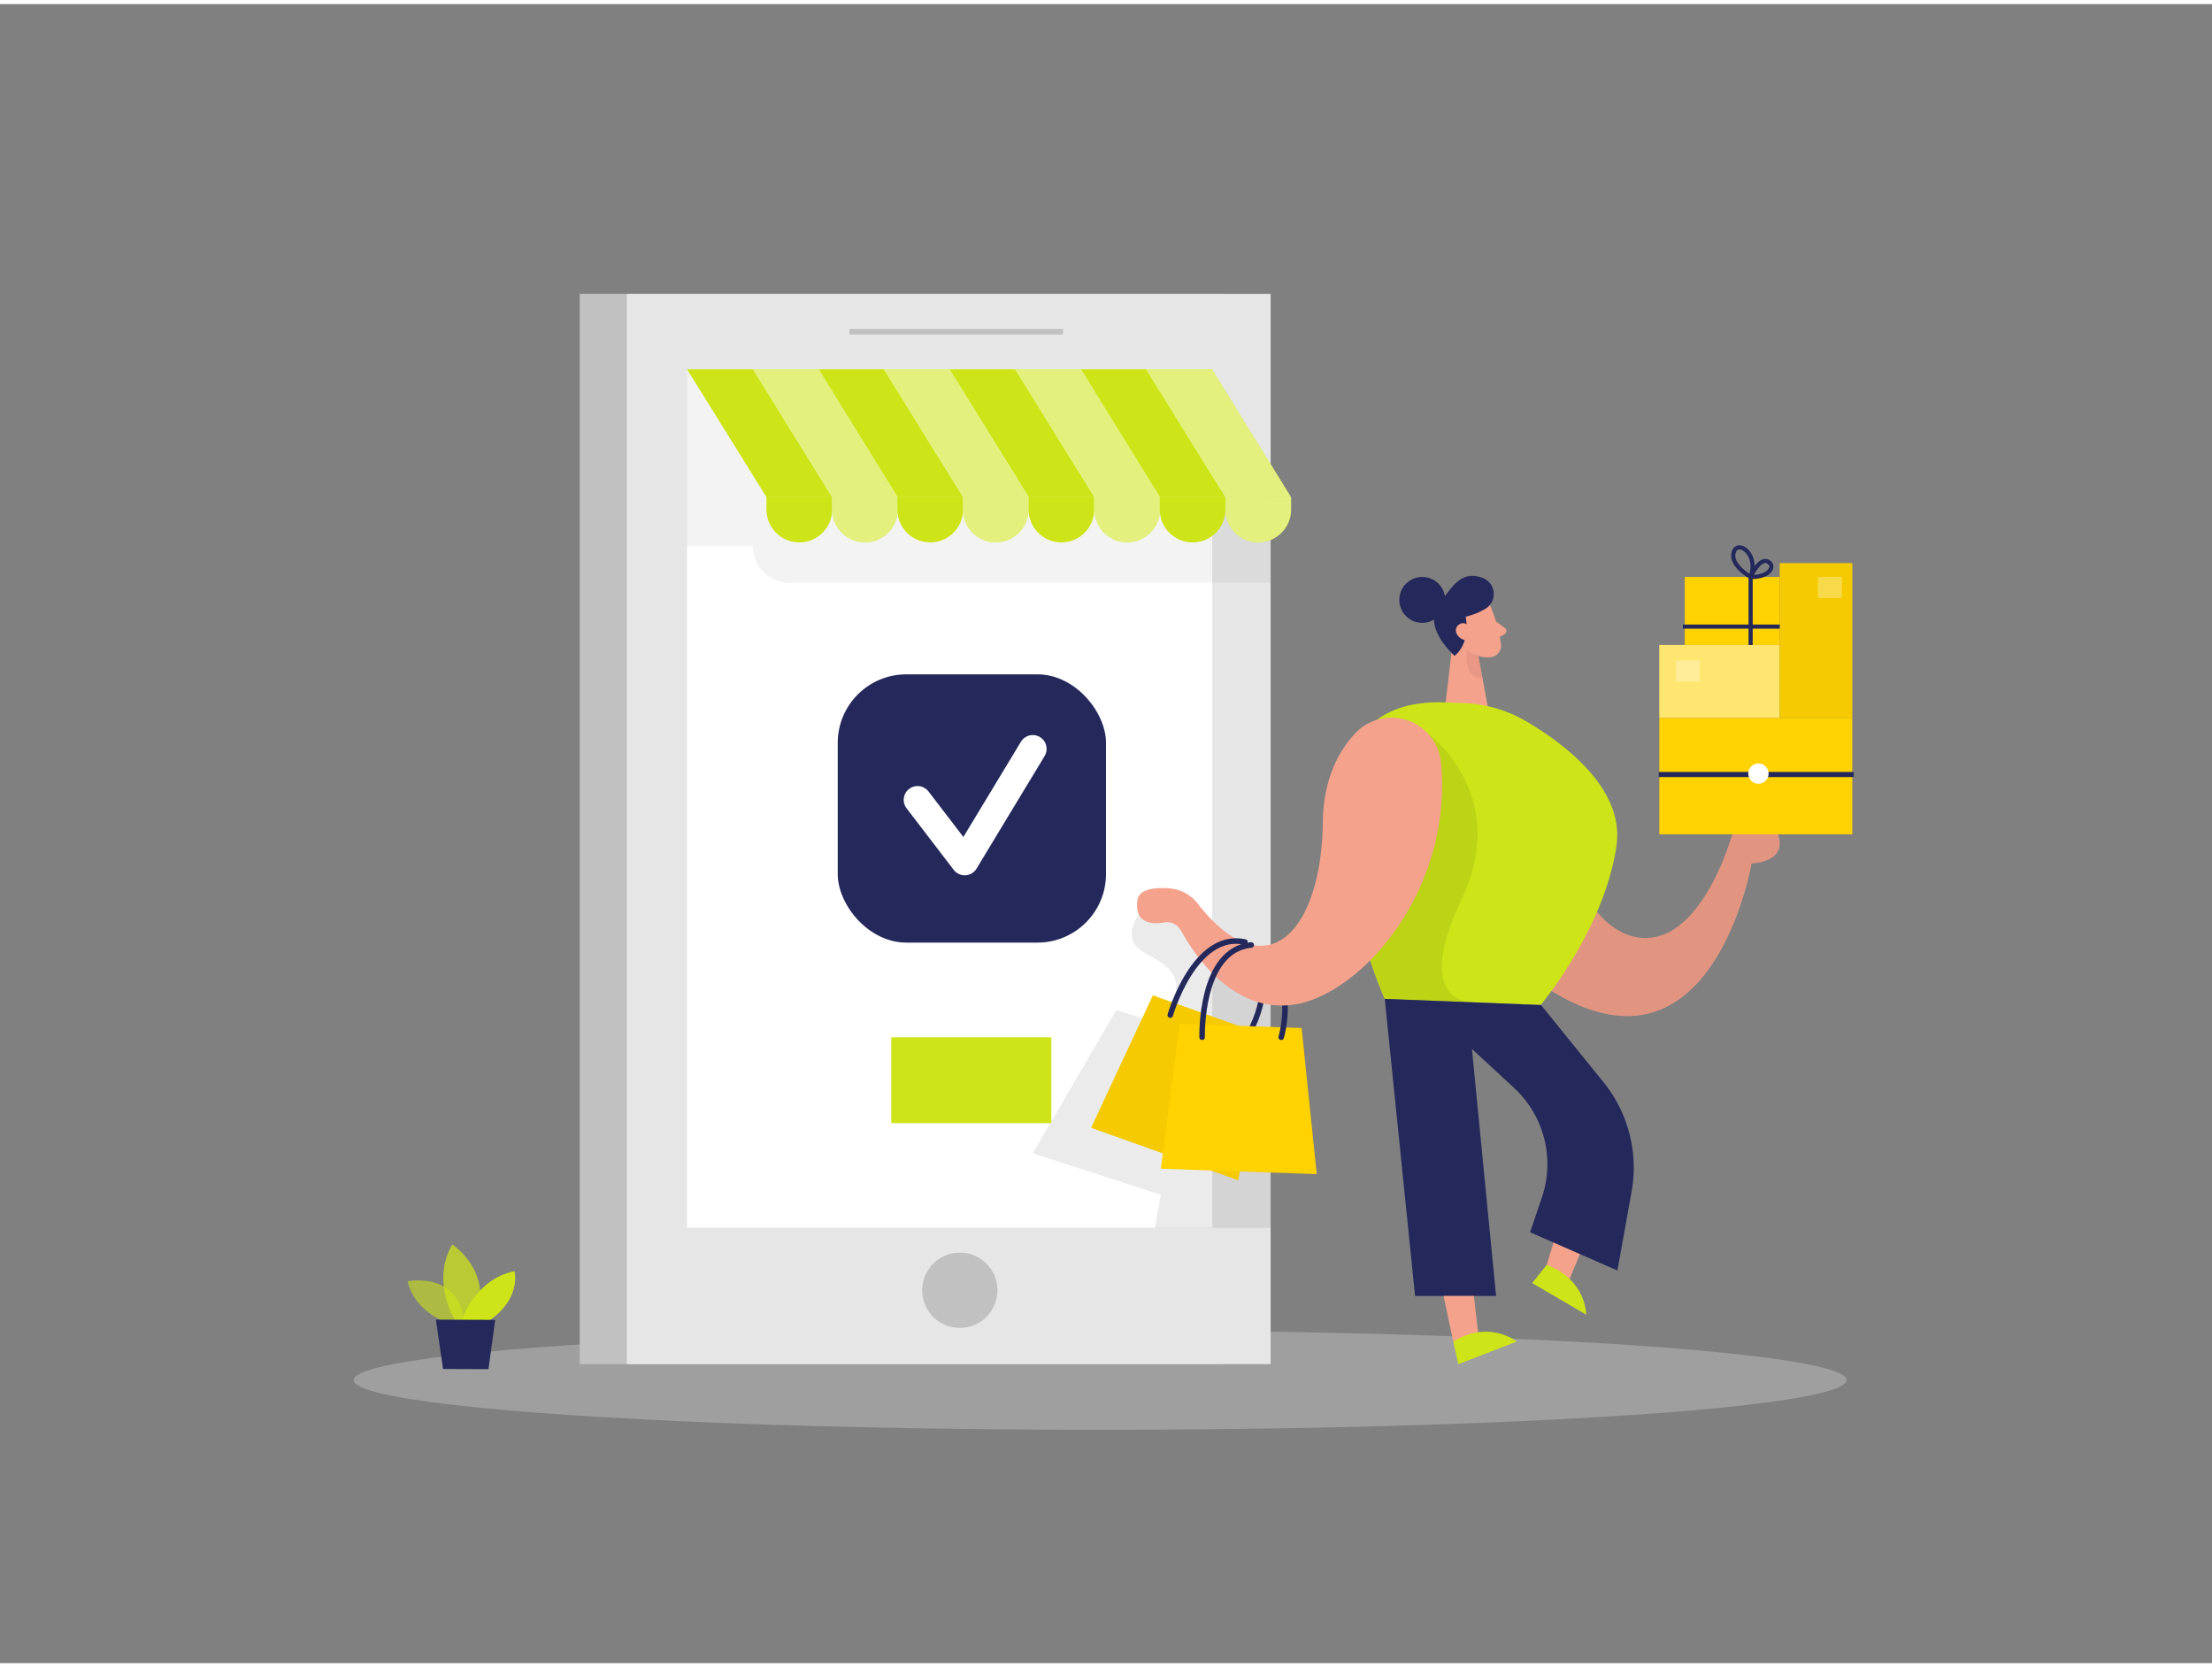 <svg xmlns="http://www.w3.org/2000/svg" id="Layer_1" data-name="Layer 1" viewBox="0 0 400 300" width="406" height="306" class="illustration styles_illustrationTablet__1DWOa"><rect x="0" y="0" width="400" height="300" fill="#808080" stroke="none"/><polygon points="281.68 221.49 279.2 229.55 283.3 231.83 286.48 224.16 281.68 221.49" fill="#f4a28c"></polygon><path d="M259.77,132.74c5.68-7,17-5.69,20.64,2.52a23.32,23.32,0,0,1,1.86,8.63c.76,17.79,10,27.49,18.38,24.43s12.51-17.94,12.51-17.94,6.9-4.91,8.43,0-4.85,5-4.85,5-8.19,48.11-43.92,17.33C250.23,153.2,254,139.89,259.77,132.74Z" fill="#f4a28c"></path><path d="M259.77,132.74c5.68-7,17-5.69,20.64,2.52a23.32,23.32,0,0,1,1.86,8.63c.76,17.79,10,27.49,18.38,24.43s12.51-17.94,12.51-17.94,6.9-4.91,8.43,0-4.85,5-4.85,5-8.19,48.11-43.92,17.33C250.23,153.2,254,139.89,259.77,132.74Z" opacity="0.08"></path><ellipse cx="198.94" cy="248.82" rx="134.98" ry="8.99" fill="#e6e6e6" opacity="0.3"></ellipse><rect x="104.83" y="52.4" width="116.43" height="193.53" fill="#c1c1c1"></rect><rect x="113.34" y="52.4" width="116.43" height="193.53" fill="#e6e6e6"></rect><path d="M81.54,238.69s-6.43-1.76-7.83-7.74c0,0,10-2,10.25,8.27Z" fill="#CDE518" opacity="0.58"></path><path d="M82.33,238.05s-4.5-7.1-.54-13.75c0,0,7.58,4.82,4.21,13.77Z" fill="#CDE518" opacity="0.73"></path><path d="M83.48,238.06s2.38-7.51,9.56-8.93c0,0,1.34,4.88-4.65,9Z" fill="#CDE518"></path><polygon points="78.82 237.89 80.12 246.81 88.33 246.84 89.55 237.93 78.82 237.89" fill="#24285b"></polygon><rect x="124.23" y="66.02" width="94.98" height="155.23" fill="#fff"></rect><path d="M205.94,164.67s-2.69,3.26-.33,5.84,11.69,3.56,4.31,13.88l-8.07-2.45-15.09,25.87,23.16,7.49-1.09,6h20.94v-42L212.4,163.38Z" opacity="0.08"></path><polygon points="208.48 179.25 229.27 186.66 223.88 212.67 197.31 203.2 208.48 179.25" fill="#ffd200"></polygon><polygon points="208.48 179.25 229.27 186.66 223.88 212.67 197.31 203.2 208.48 179.25" opacity="0.04"></polygon><path d="M225.25,187.14s6.78-9.94.07-16.63" fill="none" stroke="#24285b" stroke-linecap="round" stroke-linejoin="round"></path><path d="M124.23,66V98h11.88a6.72,6.72,0,0,0,7.19,6.64h86.47V91.89L157.94,75.21Z" opacity="0.05"></path><polygon points="213.31 184.39 235.37 185.15 238.11 211.57 209.92 210.6 213.31 184.39" fill="#ffd200"></polygon><polygon points="124.23 66.02 138.61 89.17 150.48 89.17 136.19 66.02 124.23 66.02" fill="#CDE518"></polygon><polygon points="136.11 66.02 150.48 89.17 162.35 89.17 148.06 66.02 136.11 66.02" fill="#CDE518"></polygon><polygon points="147.92 66.02 162.29 89.17 174.17 89.17 159.87 66.02 147.92 66.02" fill="#CDE518"></polygon><polygon points="159.79 66.02 174.17 89.17 186.04 89.17 171.74 66.02 159.79 66.02" fill="#CDE518"></polygon><polygon points="171.66 66.02 186.04 89.17 197.91 89.17 183.62 66.02 171.66 66.02" fill="#CDE518"></polygon><polygon points="183.53 66.02 197.91 89.17 209.78 89.17 195.49 66.02 183.53 66.02" fill="#CDE518"></polygon><polygon points="195.35 66.02 209.72 89.17 221.6 89.17 207.3 66.02 195.35 66.02" fill="#CDE518"></polygon><polygon points="207.22 66.02 221.6 89.17 233.47 89.17 219.17 66.02 207.22 66.02" fill="#CDE518"></polygon><polygon points="136.11 66.02 150.48 89.17 162.35 89.17 148.06 66.02 136.11 66.02" fill="#fff" opacity="0.44"></polygon><polygon points="159.79 66.02 174.17 89.17 186.04 89.17 171.74 66.02 159.79 66.02" fill="#fff" opacity="0.44"></polygon><polygon points="183.53 66.02 197.91 89.17 209.78 89.17 195.49 66.02 183.53 66.02" fill="#fff" opacity="0.44"></polygon><polygon points="207.22 66.02 221.6 89.17 233.47 89.17 219.17 66.02 207.22 66.02" fill="#fff" opacity="0.44"></polygon><path d="M138.61,89.17h11.87a0,0,0,0,1,0,0V91.4a5.94,5.94,0,0,1-5.94,5.94h0a5.94,5.94,0,0,1-5.94-5.94V89.17A0,0,0,0,1,138.61,89.17Z" fill="#CDE518"></path><path d="M150.48,89.17h11.87a0,0,0,0,1,0,0V91.4a5.94,5.94,0,0,1-5.94,5.94h0a5.94,5.94,0,0,1-5.94-5.94V89.17a0,0,0,0,1,0,0Z" fill="#CDE518"></path><path d="M150.48,89.17h11.87a0,0,0,0,1,0,0V91.4a5.94,5.94,0,0,1-5.94,5.94h0a5.94,5.94,0,0,1-5.94-5.94V89.17a0,0,0,0,1,0,0Z" fill="#fff" opacity="0.44"></path><path d="M162.29,89.17h11.87a0,0,0,0,1,0,0V91.4a5.94,5.94,0,0,1-5.94,5.94h0a5.94,5.94,0,0,1-5.94-5.94V89.17a0,0,0,0,1,0,0Z" fill="#CDE518"></path><path d="M174.17,89.17H186a0,0,0,0,1,0,0V91.4a5.94,5.94,0,0,1-5.94,5.94h0a5.94,5.94,0,0,1-5.94-5.94V89.17a0,0,0,0,1,0,0Z" fill="#CDE518"></path><path d="M174.17,89.17H186a0,0,0,0,1,0,0V91.4a5.94,5.94,0,0,1-5.94,5.94h0a5.94,5.94,0,0,1-5.94-5.94V89.17a0,0,0,0,1,0,0Z" fill="#fff" opacity="0.44"></path><path d="M186,89.17h11.87a0,0,0,0,1,0,0V91.4A5.94,5.94,0,0,1,192,97.34h0A5.94,5.94,0,0,1,186,91.4V89.17a0,0,0,0,1,0,0Z" fill="#CDE518"></path><path d="M197.91,89.17h11.87a0,0,0,0,1,0,0V91.4a5.94,5.94,0,0,1-5.94,5.94h0a5.94,5.94,0,0,1-5.94-5.94V89.17A0,0,0,0,1,197.91,89.17Z" fill="#CDE518"></path><path d="M197.91,89.17h11.87a0,0,0,0,1,0,0V91.4a5.94,5.94,0,0,1-5.94,5.94h0a5.94,5.94,0,0,1-5.94-5.94V89.17A0,0,0,0,1,197.91,89.17Z" fill="#fff" opacity="0.44"></path><path d="M209.72,89.17H221.6a0,0,0,0,1,0,0V91.4a5.94,5.94,0,0,1-5.94,5.94h0a5.94,5.94,0,0,1-5.94-5.94V89.17a0,0,0,0,1,0,0Z" fill="#CDE518"></path><path d="M221.6,89.17h11.87a0,0,0,0,1,0,0V91.4a5.94,5.94,0,0,1-5.94,5.94h0a5.94,5.94,0,0,1-5.94-5.94V89.17A0,0,0,0,1,221.6,89.17Z" fill="#CDE518"></path><path d="M221.6,89.17h11.87a0,0,0,0,1,0,0V91.4a5.94,5.94,0,0,1-5.94,5.94h0a5.94,5.94,0,0,1-5.94-5.94V89.17A0,0,0,0,1,221.6,89.17Z" fill="#fff" opacity="0.44"></path><path d="M269.64,109.18a25.9,25.9,0,0,1,1.8,6.69,2.09,2.09,0,0,1-2,2.23,4.63,4.63,0,0,1-4.51-2.21l-2.31-3.09a3.73,3.73,0,0,1,.34-4.31C264.71,106.16,268.77,106.79,269.64,109.18Z" fill="#f4a28c"></path><polygon points="263.02 112.69 261.42 126.27 269.06 127.17 267.15 116.85 263.02 112.69" fill="#f4a28c"></polygon><path d="M270.54,111.66l1.6,1.17a.67.67,0,0,1-.08,1.12l-1.43.78Z" fill="#f4a28c"></path><path d="M267.32,117.72a4.82,4.82,0,0,1-2.08-.82s-.86,4.81,2.86,5.08Z" fill="#ce8172" opacity="0.31"></path><path d="M266,113.46s-.52-1.52-1.64-1-.36,2.69,1.26,2.39Z" fill="#f4a28c"></path><path d="M268.75,109.26a12.06,12.06,0,0,1-3.71,1.51s1,4.61-2,7.08c0,0-5.84-5.08-2.9-9.18,2.46-3.44,4.17-6.29,7.91-4.93A3.12,3.12,0,0,1,268.75,109.26Z" fill="#24285b"></path><circle cx="257.19" cy="107.74" r="4.15" fill="#24285b"></circle><path d="M266,113s-.88-1.65-2.14-.82-.41,2.83,1.63,2.92Z" fill="#f4a28c"></path><path d="M261.41,126.27l3.4.14A24,24,0,0,1,276,129.7c7.07,4.17,17.8,12.29,16.31,22.5-2.19,15.08-13.7,28.78-13.7,28.78l-28.23-1.09S226.65,125,261.41,126.27Z" fill="#CDE518"></path><path d="M258.2,131.89s15.2,10.9,6.06,30.13,2.37,18.5,2.37,18.5l-16.22-.63-2.64-7Z" opacity="0.08"></path><path d="M250.41,179.89l5.48,53.72h14.65l-4.37-44.68,7.65,7.08a18.78,18.78,0,0,1,5,19.79l-2.13,6.29L292.48,229l2.55-14.2A24.52,24.52,0,0,0,290,195l-11.33-14Z" fill="#24285b"></path><path d="M231.68,186.83s3.45-11.53-5-15.87" fill="none" stroke="#24285b" stroke-linecap="round" stroke-linejoin="round"></path><path d="M260.57,137.15A9,9,0,0,0,245,131.93c-3.16,3.43-5.69,8.52-5.79,16-.24,19.57-10.1,30.71-22.61,14.75a7.16,7.16,0,0,0-5-2.77c-2.54-.22-5.62,0-5.92,2.15-.57,4.21,2.67,4.4,4.91,4a2.87,2.87,0,0,1,2.95,1.43C216,172,223,182.53,234,180.92,245.93,179.17,262.77,160.47,260.57,137.15Z" fill="#f4a28c"></path><rect x="300.06" y="129.07" width="34.89" height="21.06" fill="#ffd200"></rect><rect x="300.06" y="115.89" width="21.76" height="13.17" fill="#ffd200"></rect><rect x="300.06" y="115.89" width="21.76" height="13.17" fill="#fff" opacity="0.44"></rect><rect x="321.83" y="101.09" width="13.13" height="27.98" fill="#ffd200"></rect><rect x="321.83" y="101.09" width="13.13" height="27.98" opacity="0.04"></rect><rect x="299.96" y="138.85" width="35.25" height="0.93" fill="#24285b"></rect><circle cx="317.98" cy="139.15" r="1.84" fill="#fff"></circle><rect x="303.04" y="118.7" width="4.34" height="3.83" fill="#fff" opacity="0.29"></rect><rect x="328.74" y="103.59" width="4.34" height="3.83" fill="#fff" opacity="0.29"></rect><rect x="304.66" y="103.59" width="17.17" height="12.3" fill="#ffd200"></rect><polygon points="261.04 233.61 262.79 241.85 267.48 241.85 266.53 233.61 261.04 233.61" fill="#f4a28c"></polygon><path d="M262.79,241.85l.93,4.09,10.56-4.09S269.34,237.85,262.79,241.85Z" fill="#CDE518"></path><path d="M279.68,228l-2.61,3.28,9.77,5.71S286.9,230.68,279.68,228Z" fill="#CDE518"></path><path d="M217.38,186.83s-.45-15.79,8.88-16.69" fill="none" stroke="#24285b" stroke-linecap="round" stroke-linejoin="round"></path><path d="M211.62,182.81s4.36-15.18,13.52-13.21" fill="none" stroke="#24285b" stroke-linecap="round" stroke-linejoin="round"></path><rect x="151.49" y="121.2" width="48.51" height="48.51" rx="12.4" fill="#24285b"></rect><line x1="304.32" y1="112.57" x2="321.83" y2="112.57" fill="none" stroke="#24285b" stroke-miterlimit="10" stroke-width="0.75"></line><path d="M316.57,115.89v-12.3s-3.76-2.1-3.06-4.46,4.6.25,3.06,4.46c0,0,1.54-3.5,3.07-2.8s.45,2.8-2.81,2.8" fill="none" stroke="#24285b" stroke-miterlimit="10" stroke-width="0.75"></path><rect x="161.17" y="186.83" width="28.94" height="15.53" fill="#CDE518"></rect><polyline points="165.92 143.9 174.45 155.04 186.76 134.68" fill="none" stroke="#fff" stroke-linecap="round" stroke-linejoin="round" stroke-width="5"></polyline><circle cx="173.57" cy="232.58" r="6.81" fill="#c1c1c1"></circle><line x1="153.6" y1="59.26" x2="192.23" y2="59.26" fill="none" stroke="#c1c1c1" stroke-miterlimit="10"></line></svg>